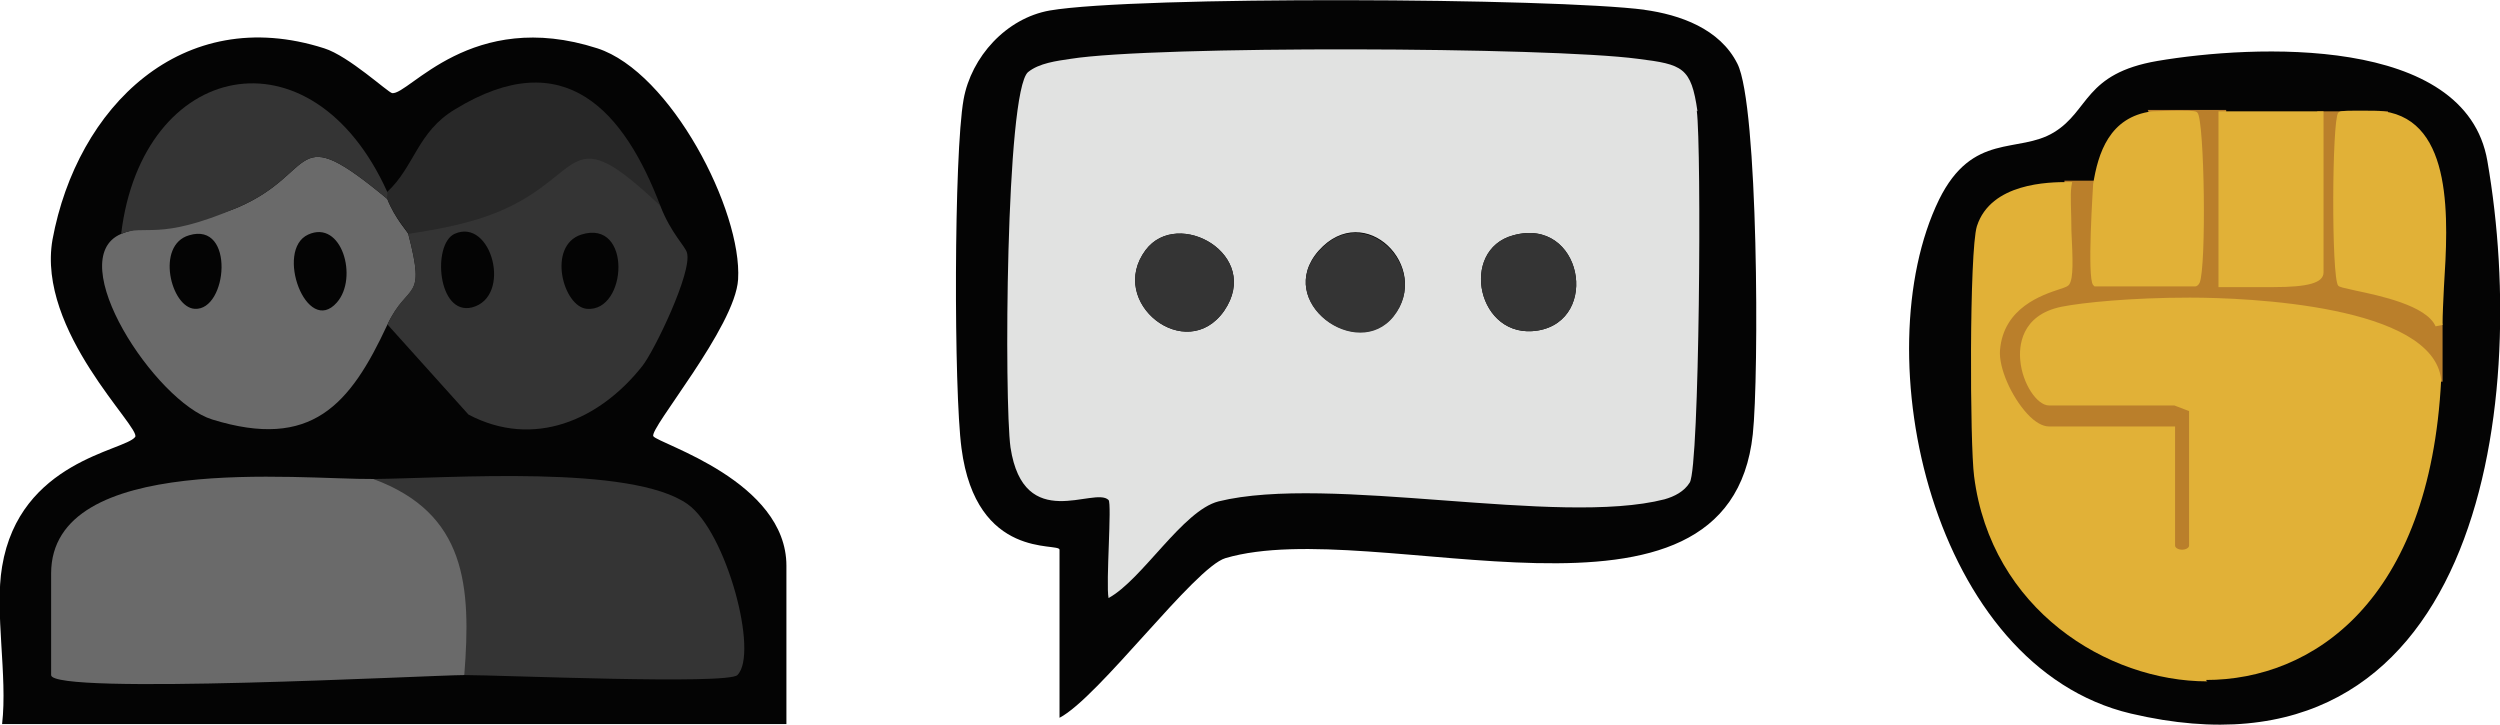 <?xml version="1.0" encoding="UTF-8"?>
<svg id="Layer_1" xmlns="http://www.w3.org/2000/svg" version="1.1" viewBox="0 0 357 103.5">
  <!-- Generator: Adobe Illustrator 29.1.0, SVG Export Plug-In . SVG Version: 2.1.0 Build 142)  -->
  <defs>
    <style>
      .st0 {
        fill: #ba7f2b;
      }

      .st1 {
        fill: #e1e2e1;
      }

      .st2 {
        fill: #e1b137;
      }

      .st3 {
        fill: #282828;
      }

      .st4 {
        fill: #343434;
      }

      .st5 {
        fill: #040404;
      }

      .st6 {
        fill: #6a6a6a;
      }
    </style>
  </defs>
  <path class="st5" d="M112.3,80.9v22.5H.3c.8-6.9-1.1-16,0-22.5,2.5-15.1,17.5-16.5,19-18.5.9-1.3-14.1-15.1-11.8-28.2C11,15.3,26,.4,46.3,6.9c3.5,1.1,9.1,6.3,9.7,6.4,2.4.3,11.3-12.2,29.3-6.4,10.5,3.4,20.7,23.2,20.1,33-.4,6.8-12.8,21.4-12.1,22.4.8,1.1,19,6.4,19,18.5ZM234.9,1.4c-13-1.7-72.7-2-85,.1-6.2,1.1-11.2,6.6-12.3,12.7-1.4,7.9-1.4,41.5-.3,49.8,2.1,16.1,14,13.4,14,14.5v24c5.6-2.9,19.3-21.5,23.7-22.8,21.4-6.3,71.9,14.1,75.3-17.7.9-8.3.8-47-2.2-52.9-2.5-5-8.2-7-13.3-7.7ZM355.2,23c-3.1-18.1-33.5-16.6-47.1-14.3-10.5,1.8-9.7,7.1-14.8,10.2-5.1,3.1-11.6-.1-16.4,9.6-10.8,22.2-1,66.7,27.4,73.4,49.3,11.6,57.1-43.2,50.9-78.9Z"/>
  <path class="st6" d="M66.3,96.4c-4.5,0-59,2.9-59,0v-14.5c0-17.4,35.5-13.4,46-13.5,8.8.3,13,5.9,14.7,14,.8,3.8,1.9,12.3-1.7,14ZM17.3,33.4c3.5-1.5,11.1-1.4,16.7-3.8,11.6-5,7.4-12.7,21.3-1.2,1.1,2.8,2.9,4.7,3,5,2.6,9.9,0,6.7-3,13-5.3,11.4-10.8,17.9-25,13.5-8.1-2.5-21.5-22.9-13-26.5ZM48.1,43.2c3.1-3.5.7-11.9-4.1-9.7-4.8,2.2-.2,14.6,4.1,9.7ZM27.8,44.1c4.7.3,5.8-12.5-.8-10.5-4.8,1.4-2.6,10.3.8,10.5Z"/>
  <path class="st4" d="M105.3,96.4c-1.4,1.4-33.7,0-39,0,1-12.7.3-23.1-13-28,10.9-.1,36.9-2.1,44.9,3.6,5.5,3.9,10.2,21.3,7.1,24.4ZM55.3,46.4c2.9-6.3,5.6-3.1,3-13l1.8-2.3c8-.9,14.6-4.1,20.5-9.3,6.5-3.6,10.6,2.6,13.7,7.6,1.5,3.9,3.6,5.8,3.8,6.7.8,2.7-4.7,14.1-6.4,16.2-6.1,7.7-15.5,11.8-24.8,6.9l-11.6-12.9ZM83.8,44.1c5.8.5,6.5-12.9-.8-10.6-4.9,1.6-2.6,10.3.8,10.6ZM67.4,43.9c5.8-1.5,2.8-12.9-2.5-10.5-3.2,1.5-2.4,11.7,2.5,10.5Z"/>
  <path class="st3" d="M94.3,29.4c-13.4-12.7-10.6-4.5-22.8.7-4.2,1.8-8.7,2.6-13.2,3.3,0-.3-1.9-2.2-3-5-.4-.3-.4-.7,0-1,3.9-3.6,4.3-8.6,9.7-11.8,15.7-9.6,24.2.4,29.3,13.8Z"/>
  <path class="st4" d="M55.3,27.4c.1.3-.1.7,0,1-13.9-11.5-9.7-3.8-21.3,1.2s-13.2,2.3-16.7,3.8c3-24.8,27.2-29.9,38-6Z"/>
  <path class="st1" d="M242.4,15.9c-.9-6.3-2.1-6.7-8.5-7.5-12.7-1.7-69-1.9-81,0-2,.3-4.5.6-6.1,1.9-3.2,2.8-3.4,47.1-2.5,53.6,1.9,12.4,12,5.5,14,7.5.5.5-.4,11.9,0,14,4.8-2.6,10.6-12.5,15.7-13.8,15.8-3.9,48.5,3.6,63.7-.3,1.4-.4,2.8-1.1,3.6-2.4,1.4-2.3,1.7-47.8,1-53.1ZM174.8,44.4c-5.4,7.7-16.8-1.2-11.2-8.7,4.6-6.1,16.7.7,11.2,8.7ZM199,45.1c-5.2,6.5-17.1-2-10.7-9.3,6.6-7.4,16.2,2.4,10.7,9.3ZM219.6,47.2c-8.6,1.4-11.3-11.5-3.5-13.6,9.8-2.7,12.5,12.1,3.5,13.6Z"/>
  <path class="st4" d="M174.8,44.4c-5.4,7.7-16.8-1.2-11.2-8.7,4.6-6.1,16.7.7,11.2,8.7ZM188.3,35.9c-6.4,7.2,5.5,15.8,10.7,9.3,5.5-6.9-4.2-16.7-10.7-9.3ZM216.1,33.6c-7.8,2.1-5.1,15,3.5,13.6,9-1.5,6.3-16.3-3.5-13.6Z"/>
  <path class="st0" d="M311.8,79.5c-1.2,0-2-.7-2-1.6v-16h-17c-1.2,0-2.6-.7-3.9-2.2-2.5-2.7-4.4-7.1-4.2-9.9.5-6.8,6.6-8.8,9.2-9.6.3-.1.7-.2.9-.3.4-.9.2-4.3,0-7-.2-2.7-.3-5.3,0-6.7v-.4c0,0,1.1,0,1.5,0h2.3s.8,0,.8,0h0c.7.2,1.3.8,1.7,1.7,1.2,2.6,1,7.6,0,10.6,1.2-.5,2.9-.7,4.8-.7s4,.3,5.4.8c.4-5.7.4-11.9,0-19.4-.2,0-.4,0-.5,0-1.9,0-3.2-.8-3.8-2.4l-.3-.7h11.2v24c.1,0,.3,0,.5,0,.6,0,1.5,0,2.4,0,1.2,0,2.6,0,3.9,0,5.9,0,6.2-.9,6.2-1.1V15.9h10.1v.6c-.2,1.1-.9,2.5-3.2,2.5s-.7,0-1.2,0c-.5,6.9-.4,13.3,0,19.5,7.1.5,11.2,3.2,12.2,7.9h0c0,.8,0,1.5,0,2.2,0,2,0,4,0,5.9h-1c-1-9.8-24.7-10.8-34.9-10.8s-15.1.6-18.1,1.2c-5,1-5.4,4.6-5.2,6.6.3,3,2.1,5.5,3.1,5.5h18s3,.7,3,1.5v19.5c0,.9-.8,1.6-2,1.6Z"/>
  <path class="st2" d="M315.2,97.3c-14.3,0-30.9-10.3-33.3-29.3-.6-4.5-.7-32.1.4-35.7,2-6.2,10.3-6.3,13-6.3h.6s-.1.6-.1.6c-.2,1.2,0,3.8,0,6.4.2,4.1.3,6.7-.3,7.6-.2.3-.5.4-1.4.7-2.4.8-8,2.6-8.5,8.7-.2,2.5,1.6,6.6,3.9,9.1,1.1,1.2,2.2,1.8,3.1,1.8h18v17c0,.4.6.6,1,.6s1-.2,1-.6v-19.2c-.5-.2-1.8-.7-2.1-.8h-17.9c-1.7,0-3.8-3.1-4.1-6.4-.2-1.9,0-6.5,5.9-7.7,3-.6,10-1.3,18.3-1.3s34.7,1.1,35.9,11.7c-1.6,31.7-18.4,42.9-33.6,42.9ZM347.8,46.6c-1.3-3-8.1-4.4-11.4-5.1-1.8-.4-2.3-.5-2.5-.7-1-1.1-.9-23.7,0-24.7.2-.2.3-.3,2.6-.3s3.2,0,3.9.1c10,1.4,9.2,15.6,8.6,25-.1,2-.2,4-.2,5.5l-1,.2ZM316.8,15.9h15v23c0,1.5-2.2,2.1-7.2,2.1s-2.7,0-3.9,0c-.9,0-1.7,0-2.4,0s-.8,0-.9,0h-.6c0,0,0-25,0-25ZM299.1,40.9l-.2-.2c-.9-1,0-14.2,0-14.4.7-4.4,2.3-9.6,8.4-10.4.6,0,2.5-.1,3.9-.1,2.3,0,2.4.1,2.6.3,1,1.1,1.3,22,.3,24.3-.2.4-.5.5-.6.5h-14.2Z"/>
</svg>
